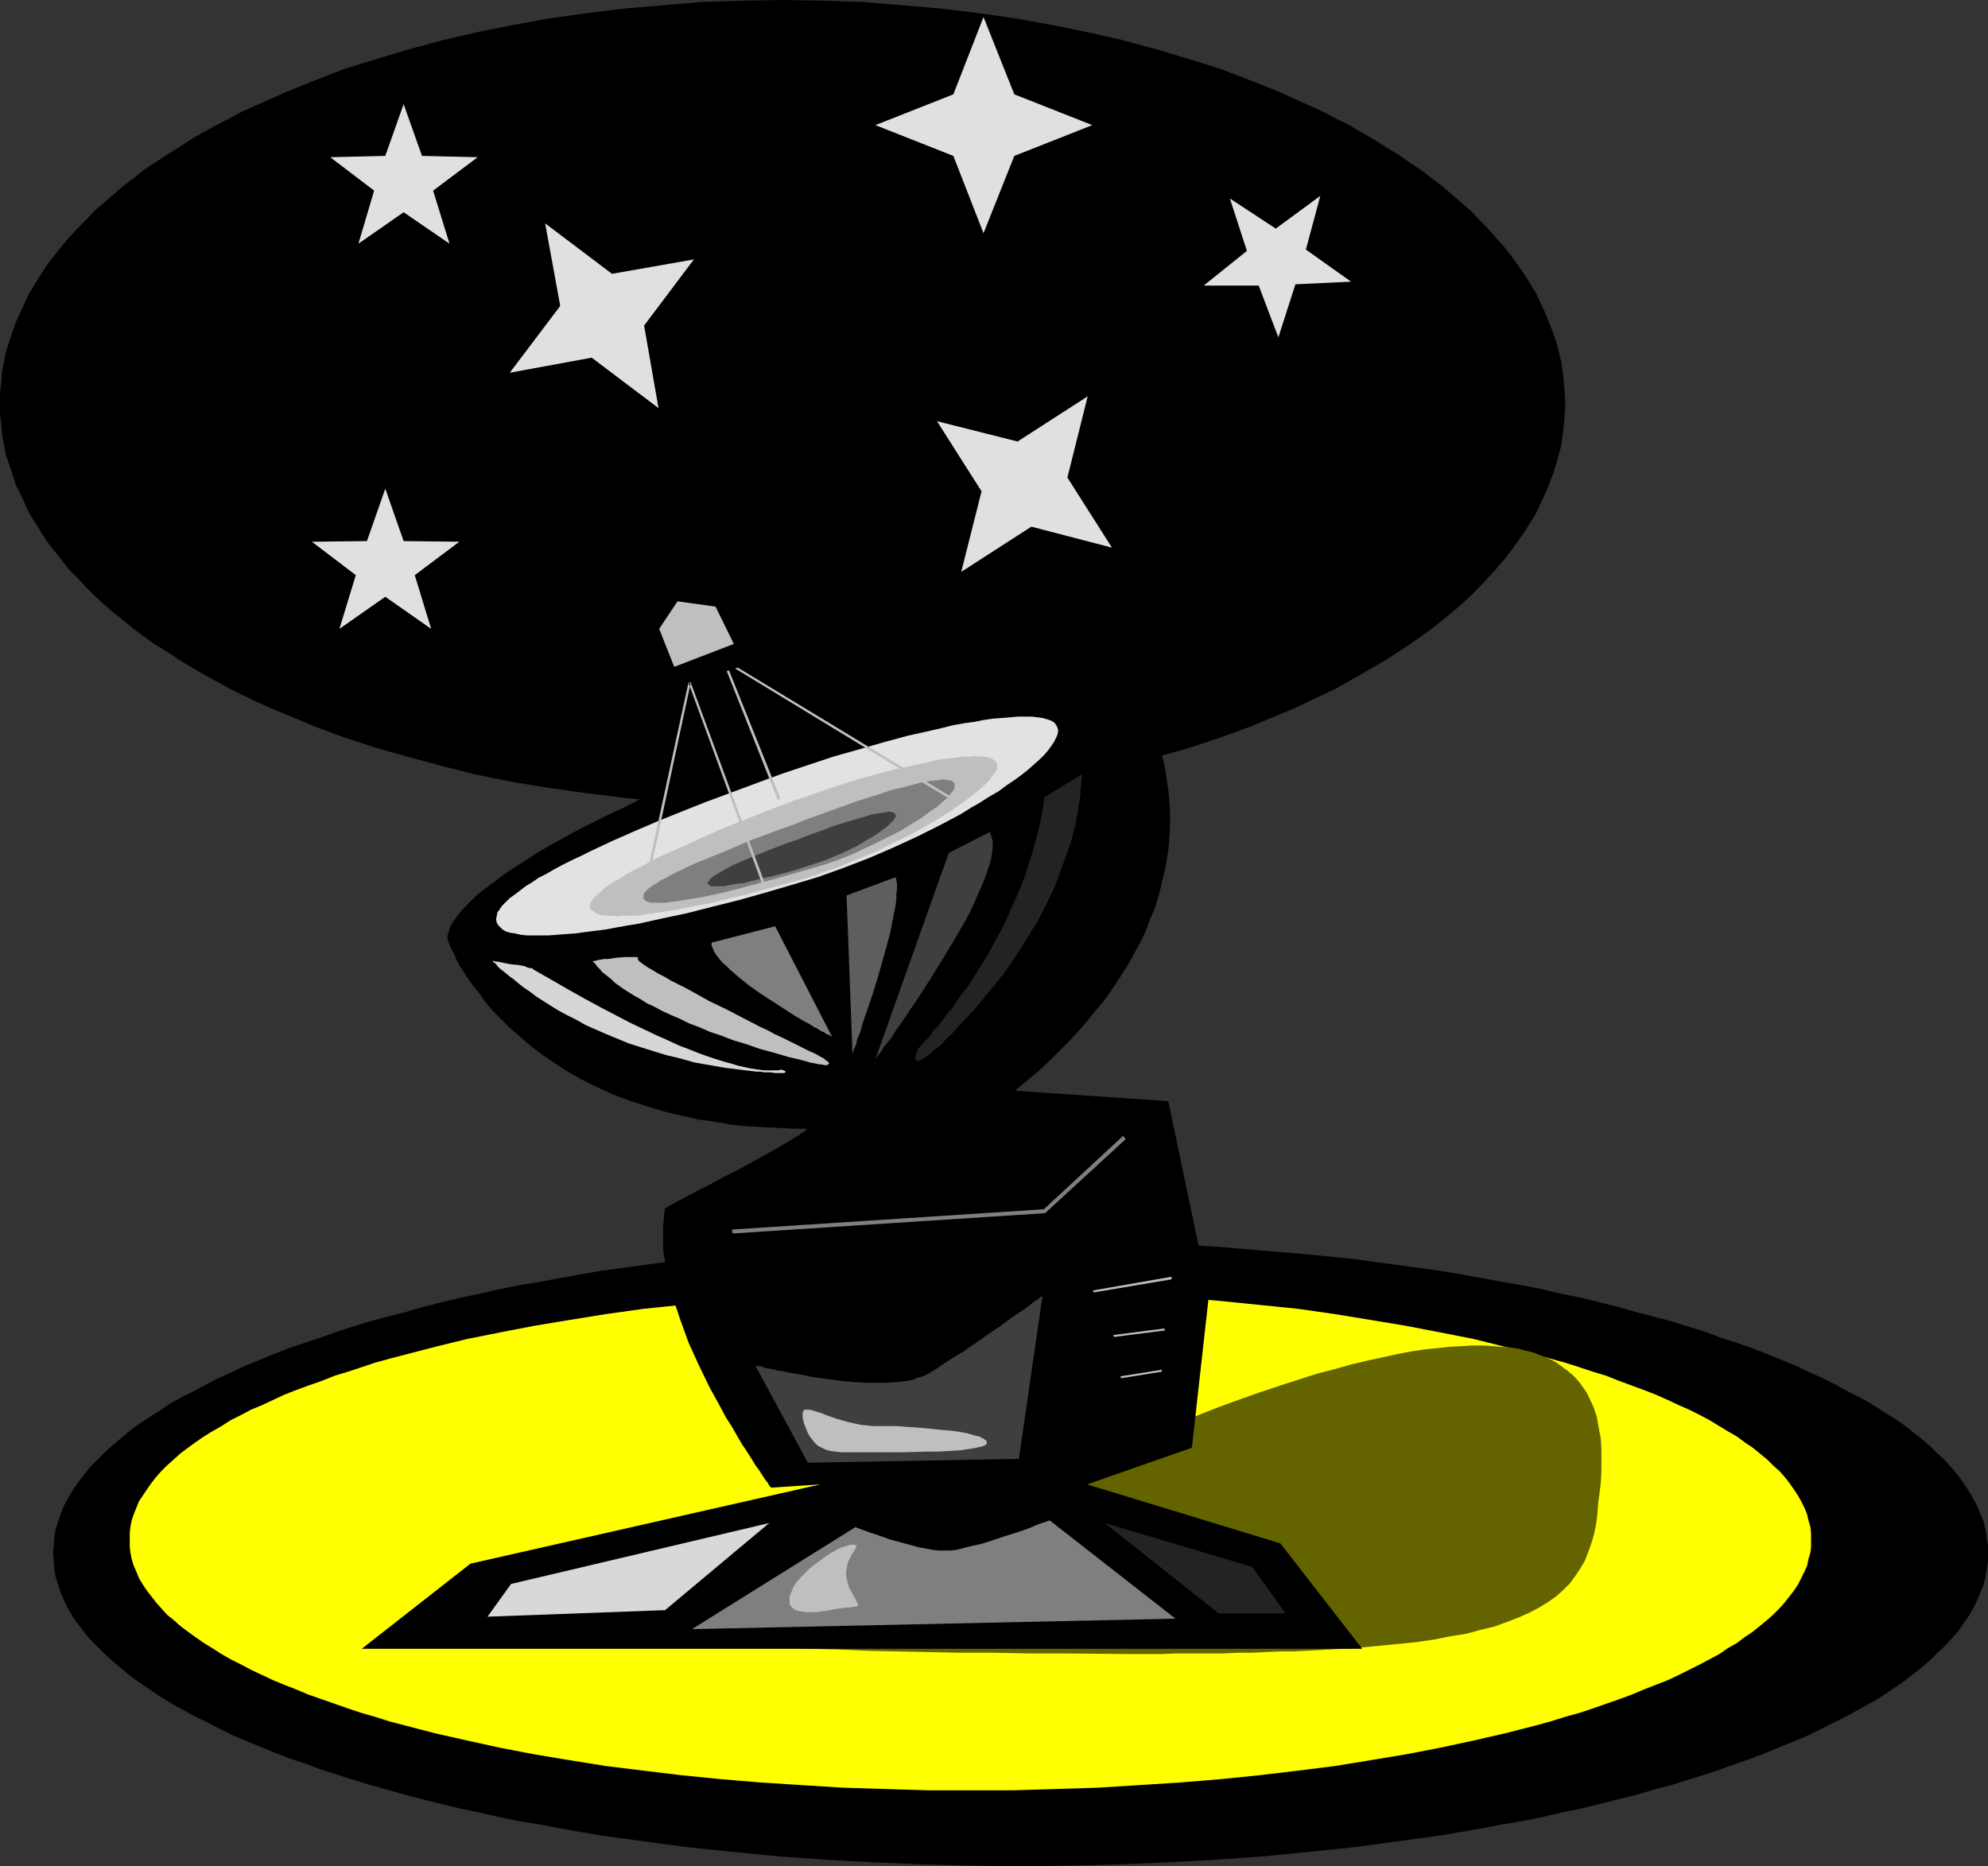 <?xml version="1.0" encoding="UTF-8" standalone="no"?>
<svg
   version="1.0"
   width="129.724mm"
   height="121.803mm"
   id="svg36"
   sodipodi:docname="Satellite Dish 16.wmf"
   xmlns:inkscape="http://www.inkscape.org/namespaces/inkscape"
   xmlns:sodipodi="http://sodipodi.sourceforge.net/DTD/sodipodi-0.dtd"
   xmlns="http://www.w3.org/2000/svg"
   xmlns:svg="http://www.w3.org/2000/svg">
  <rect width="100%" height="100%" fill="#333333" stroke="none"/>
  <sodipodi:namedview
     id="namedview36"
     pagecolor="#ffffff"
     bordercolor="#000000"
     borderopacity="0.25"
     inkscape:showpageshadow="2"
     inkscape:pageopacity="0.0"
     inkscape:pagecheckerboard="0"
     inkscape:deskcolor="#d1d1d1"
     inkscape:document-units="mm" />
  <defs
     id="defs1">
    <pattern
       id="WMFhbasepattern"
       patternUnits="userSpaceOnUse"
       width="6"
       height="6"
       x="0"
       y="0" />
  </defs>
  <path
     style="fill:#000000;fill-opacity:1;fill-rule:evenodd;stroke:none"
     d="m 192.95,198.911 10.019,-0.162 9.696,-0.323 9.696,-0.646 9.534,-0.97 9.373,-1.131 9.05,-1.293 9.05,-1.454 8.726,-1.777 8.565,-2.101 8.403,-2.262 8.08,-2.262 7.757,-2.585 7.595,-2.747 7.272,-3.07 3.555,-1.454 3.394,-1.616 3.394,-1.616 3.394,-1.616 6.302,-3.555 3.07,-1.777 3.07,-1.777 2.909,-1.939 2.747,-1.777 2.747,-1.939 2.747,-1.939 2.586,-2.101 2.424,-1.939 2.424,-2.101 2.262,-2.101 2.101,-2.101 2.101,-2.262 1.939,-2.101 1.939,-2.262 1.778,-2.262 1.616,-2.262 1.616,-2.262 2.909,-4.686 1.131,-2.424 1.131,-2.424 0.97,-2.262 0.97,-2.585 0.808,-2.424 0.646,-2.424 0.646,-2.424 0.323,-2.585 0.323,-2.585 0.162,-2.424 0.162,-2.585 -0.162,-2.585 -0.162,-2.585 -0.323,-2.585 -0.323,-2.424 -0.646,-2.585 -0.646,-2.424 -0.808,-2.424 -0.97,-2.424 -0.97,-2.424 -1.131,-2.424 -1.131,-2.424 -2.909,-4.686 -1.616,-2.262 -1.616,-2.262 -1.778,-2.262 -1.939,-2.101 -1.939,-2.262 -2.101,-2.101 -2.101,-2.262 -2.262,-1.939 -2.424,-2.101 -2.424,-2.101 -2.586,-1.939 -2.747,-2.101 -2.747,-1.777 -2.747,-1.939 -2.909,-1.777 -3.07,-1.939 -3.07,-1.777 -3.07,-1.777 -3.232,-1.616 -3.394,-1.777 -6.787,-3.07 -3.555,-1.616 -7.272,-2.909 -7.595,-2.909 -7.757,-2.424 -8.08,-2.424 L 276.659,9.857 268.094,7.918 259.368,6.14 250.318,4.524 241.269,3.232 231.896,2.101 222.361,1.293 212.665,0.485 202.969,0.162 192.95,0 l -9.858,0.162 -9.858,0.323 -9.696,0.808 -9.534,0.808 -9.211,1.131 -9.211,1.293 -8.888,1.616 -8.888,1.777 -8.403,1.939 -8.403,2.262 -8.08,2.424 -7.918,2.424 -7.434,2.909 -7.272,2.909 -3.555,1.616 -6.949,3.07 -3.232,1.777 -3.232,1.616 -3.232,1.777 -3.07,1.777 -2.909,1.939 -2.909,1.777 -2.909,1.939 -2.747,1.777 -2.586,2.101 -2.586,1.939 -2.424,2.101 -2.424,2.101 -2.262,1.939 -2.101,2.262 -2.101,2.101 -2.101,2.262 -1.778,2.101 -1.778,2.262 -1.778,2.262 -1.454,2.262 L 7.272,72.229 6.141,74.652 5.01,77.076 3.878,79.5 3.07,81.924 2.262,84.348 1.454,86.771 0.97,89.357 0.485,91.78 0.323,94.366 0,96.951 v 2.585 2.585 l 0.323,2.424 0.162,2.585 0.485,2.585 0.485,2.424 0.808,2.424 0.808,2.424 0.808,2.585 1.131,2.262 1.131,2.424 1.131,2.424 2.909,4.686 1.454,2.262 1.778,2.262 1.778,2.262 1.778,2.262 2.101,2.101 2.101,2.262 2.101,2.101 2.262,2.101 2.424,2.101 2.424,1.939 2.586,2.101 2.586,1.939 2.747,1.939 2.909,1.777 2.909,1.939 2.909,1.777 3.07,1.777 6.464,3.555 3.232,1.616 3.394,1.616 3.555,1.616 3.555,1.454 7.272,3.07 7.434,2.747 7.918,2.585 8.08,2.262 8.403,2.262 8.403,2.101 8.888,1.777 8.888,1.454 9.211,1.293 9.211,1.131 9.534,0.97 9.696,0.646 9.858,0.323 z"
     id="path1" />
  <path
     style="fill:#000000;fill-opacity:1;fill-rule:evenodd;stroke:none"
     d="m 251.773,460.356 12.282,-0.162 12.12,-0.323 11.958,-0.485 11.635,-0.646 11.635,-0.808 11.312,-1.131 11.15,-1.131 10.666,-1.454 10.666,-1.454 10.342,-1.777 5.01,-0.97 4.848,-0.808 4.848,-0.97 4.848,-1.131 4.848,-0.97 4.525,-1.131 4.525,-1.131 4.525,-1.131 4.363,-1.293 4.363,-1.131 4.04,-1.293 4.202,-1.293 3.878,-1.293 4.04,-1.454 3.717,-1.293 3.717,-1.454 3.555,-1.454 3.555,-1.454 3.394,-1.454 3.232,-1.616 3.232,-1.616 2.909,-1.454 2.909,-1.616 2.909,-1.616 2.747,-1.616 2.586,-1.777 2.424,-1.616 2.262,-1.777 2.262,-1.777 2.101,-1.777 1.778,-1.777 1.939,-1.777 1.616,-1.777 1.616,-1.777 1.293,-1.939 1.293,-1.777 1.131,-1.939 0.97,-1.939 0.808,-1.939 0.808,-1.939 0.485,-1.939 0.323,-1.939 0.323,-2.101 v -1.939 -1.939 l -0.323,-1.939 -0.323,-2.101 -0.485,-1.939 -0.808,-1.939 -0.808,-1.939 -0.97,-1.777 -1.131,-1.939 -1.293,-1.939 -1.293,-1.777 -1.616,-1.939 -1.616,-1.777 -1.939,-1.777 -1.778,-1.777 -2.101,-1.777 -2.262,-1.777 -2.262,-1.777 -2.424,-1.616 -2.586,-1.616 -2.747,-1.777 -2.909,-1.616 -2.909,-1.454 -2.909,-1.616 -3.232,-1.616 -3.232,-1.454 -3.394,-1.616 -3.555,-1.454 -3.555,-1.454 -3.717,-1.454 -3.717,-1.293 -4.04,-1.293 -3.878,-1.454 -4.202,-1.293 -4.04,-1.293 -4.363,-1.131 -4.363,-1.131 -4.525,-1.293 -4.525,-1.131 -4.525,-1.131 -4.848,-0.97 -4.848,-1.131 -4.848,-0.97 -4.848,-0.808 -5.01,-0.97 -10.342,-1.777 -10.666,-1.454 -10.666,-1.454 -11.15,-1.131 -11.312,-0.97 -11.635,-0.97 -11.635,-0.646 -11.958,-0.485 -12.12,-0.323 -12.282,-0.162 -12.282,0.162 -12.12,0.323 -11.958,0.485 -11.797,0.646 -11.474,0.97 -11.474,0.97 -10.989,1.131 -10.827,1.454 -10.666,1.454 -10.181,1.777 -5.01,0.97 -5.01,0.808 -4.848,0.97 -4.848,1.131 -4.686,0.97 -4.686,1.131 -4.525,1.131 -4.363,1.293 -4.525,1.131 -4.202,1.131 -4.202,1.293 -4.04,1.293 -4.04,1.454 -3.878,1.293 -3.878,1.293 -3.717,1.454 -3.555,1.454 -3.555,1.454 -3.394,1.616 -3.232,1.454 -3.07,1.616 -3.07,1.616 -2.909,1.454 -2.909,1.616 -2.586,1.777 -2.586,1.616 -2.424,1.616 -2.424,1.777 -2.101,1.777 -2.101,1.777 -1.939,1.777 -1.778,1.777 -1.778,1.777 -1.454,1.939 -1.454,1.777 -1.293,1.939 -1.131,1.939 -0.97,1.777 -0.808,1.939 -0.646,1.939 -0.646,1.939 -0.323,2.101 -0.162,1.939 -0.162,1.939 0.162,1.939 0.162,2.101 0.323,1.939 0.646,1.939 0.646,1.939 0.808,1.939 0.97,1.939 1.131,1.939 1.293,1.777 1.454,1.939 1.454,1.777 1.778,1.777 1.778,1.777 1.939,1.777 2.101,1.777 2.101,1.777 2.424,1.777 2.424,1.616 2.586,1.777 2.586,1.616 2.909,1.616 2.909,1.616 3.07,1.454 3.07,1.616 3.232,1.616 3.394,1.454 3.555,1.454 3.555,1.454 3.717,1.454 3.878,1.293 3.878,1.454 4.04,1.293 4.04,1.293 4.202,1.293 4.202,1.131 4.525,1.293 4.363,1.131 4.525,1.131 4.686,1.131 4.686,0.97 4.848,1.131 4.848,0.97 5.01,0.808 5.01,0.97 10.181,1.777 10.666,1.454 10.827,1.454 10.989,1.131 11.474,1.131 11.474,0.808 11.797,0.646 11.958,0.485 12.12,0.323 z"
     id="path2" />
  <path
     style="fill:#ffff00;fill-opacity:1;fill-rule:evenodd;stroke:none"
     d="m 239.329,441.613 h 10.666 l 10.504,-0.323 10.342,-0.323 10.342,-0.646 10.019,-0.646 9.858,-0.808 9.534,-0.97 9.534,-1.131 9.05,-1.131 8.888,-1.454 8.726,-1.454 8.403,-1.616 8.242,-1.777 7.757,-1.777 7.595,-1.939 3.555,-0.97 3.555,-1.131 3.555,-0.97 3.394,-1.131 3.232,-1.131 3.232,-1.131 3.07,-1.131 3.07,-1.293 2.909,-1.131 2.909,-1.131 2.747,-1.293 2.586,-1.293 2.586,-1.293 2.424,-1.293 2.424,-1.293 2.101,-1.454 2.262,-1.293 1.939,-1.454 1.939,-1.293 1.778,-1.454 1.778,-1.454 1.454,-1.293 1.616,-1.616 1.293,-1.454 1.131,-1.454 1.131,-1.454 0.97,-1.454 0.808,-1.616 0.808,-1.616 0.646,-1.454 0.323,-1.616 0.485,-1.616 0.162,-1.454 v -1.616 -1.616 l -0.162,-1.616 -0.485,-1.616 -0.323,-1.454 -0.646,-1.616 -0.808,-1.616 -0.808,-1.454 -0.97,-1.454 -1.131,-1.616 -1.131,-1.454 -1.293,-1.454 -1.616,-1.454 -1.454,-1.454 -1.778,-1.454 -1.778,-1.454 -1.939,-1.293 -1.939,-1.454 -2.262,-1.293 -2.101,-1.293 -2.424,-1.454 -2.424,-1.293 -2.586,-1.293 -2.586,-1.131 -2.747,-1.293 -2.909,-1.293 -2.909,-1.131 -3.07,-1.131 -3.07,-1.131 -3.232,-1.293 -3.232,-0.97 -3.394,-1.131 -3.555,-1.131 -3.555,-0.97 -3.555,-0.97 -7.595,-1.939 -7.757,-1.939 -8.242,-1.616 -8.403,-1.616 -8.726,-1.454 -8.888,-1.454 -9.05,-1.293 -9.534,-0.97 -9.534,-0.97 -9.858,-0.808 -10.019,-0.808 -10.342,-0.485 -10.342,-0.485 -10.504,-0.162 -10.666,-0.162 -10.666,0.162 -10.504,0.162 -10.342,0.485 -10.342,0.485 -10.019,0.808 -9.696,0.808 -9.696,0.97 -9.373,0.97 -9.211,1.293 -9.05,1.454 -8.726,1.454 -8.403,1.616 -8.08,1.616 -7.918,1.939 -7.434,1.939 -3.717,0.97 -3.555,0.97 -3.394,1.131 -3.394,1.131 -3.232,0.97 -3.232,1.293 -3.232,1.131 -3.07,1.131 -2.909,1.131 -2.747,1.293 -2.747,1.293 -2.747,1.131 -2.424,1.293 -2.586,1.293 -2.262,1.454 -2.262,1.293 -2.101,1.293 -2.101,1.454 -1.778,1.293 -1.939,1.454 -1.616,1.454 -1.616,1.454 -1.454,1.454 -1.293,1.454 -1.131,1.454 -1.131,1.616 -0.97,1.454 -0.97,1.454 -0.646,1.616 -0.646,1.616 -0.485,1.454 -0.323,1.616 -0.162,1.616 v 1.616 1.616 l 0.162,1.454 0.323,1.616 0.485,1.616 0.646,1.454 0.646,1.616 0.97,1.616 0.97,1.454 1.131,1.454 1.131,1.454 1.293,1.454 1.454,1.616 1.616,1.293 1.616,1.454 1.939,1.454 1.778,1.293 2.101,1.454 2.101,1.293 2.262,1.454 2.262,1.293 2.586,1.293 2.424,1.293 2.747,1.293 2.747,1.293 2.747,1.131 2.909,1.131 3.07,1.293 3.232,1.131 3.232,1.131 3.232,1.131 3.394,1.131 3.394,0.97 3.555,1.131 3.717,0.97 7.434,1.939 7.918,1.777 8.08,1.777 8.403,1.616 8.726,1.454 9.05,1.454 9.211,1.131 9.373,1.131 9.696,0.97 9.696,0.808 10.019,0.646 10.342,0.646 10.342,0.323 10.504,0.323 z"
     id="path3" />
  <path
     style="fill:#636300;fill-opacity:1;fill-rule:evenodd;stroke:none"
     d="m 278.275,408.003 h 8.08 l 4.04,-0.162 h 3.878 3.717 3.717 l 3.717,-0.162 h 3.394 l 3.394,-0.162 3.394,-0.162 h 3.232 l 3.232,-0.162 5.979,-0.323 5.818,-0.323 5.333,-0.485 5.01,-0.485 4.848,-0.485 4.525,-0.646 4.04,-0.808 4.04,-0.646 3.555,-0.97 3.394,-0.808 3.07,-1.131 2.909,-1.131 2.586,-1.131 2.424,-1.293 2.101,-1.293 2.101,-1.454 1.778,-1.616 1.616,-1.616 1.293,-1.777 1.293,-1.939 1.131,-1.939 0.808,-2.101 0.808,-2.262 0.646,-2.262 0.485,-2.424 0.323,-2.585 0.162,-2.424 0.323,-2.424 0.323,-2.585 0.162,-2.747 v -2.585 -2.909 l -0.162,-2.747 -0.485,-2.585 -0.485,-2.747 -0.808,-2.424 -1.131,-2.424 -0.646,-1.293 -0.808,-1.131 -0.808,-1.131 -0.808,-0.97 -0.97,-0.97 -1.131,-0.97 -1.131,-0.808 -1.293,-0.97 -1.293,-0.808 -1.454,-0.646 -1.616,-0.646 -1.616,-0.646 -1.939,-0.485 -1.778,-0.485 -2.101,-0.323 -2.101,-0.162 -2.262,-0.162 -2.424,-0.162 h -2.586 l -2.747,0.162 -2.909,0.162 -2.909,0.323 -3.232,0.323 -3.232,0.485 -3.394,0.646 -3.717,0.808 -3.717,0.808 -4.04,0.97 -4.04,1.131 -4.363,1.131 -4.525,1.454 -4.525,1.454 -4.848,1.616 -5.01,1.777 -5.333,1.939 -5.333,2.101 -5.656,2.262 -5.818,2.424 -6.141,2.424 -6.141,2.747 -6.464,2.909 -6.626,3.07 -7.595,3.232 -7.595,3.232 -7.434,2.909 -7.272,2.747 -7.11,2.585 -6.949,2.262 -6.949,2.101 -6.626,1.939 -6.626,1.616 -6.302,1.616 -6.141,1.454 -5.979,1.131 -5.818,1.131 -5.494,0.97 -5.333,0.97 -5.171,0.646 -4.848,0.646 -4.525,0.485 -4.363,0.485 -4.202,0.323 -3.717,0.162 -3.555,0.323 h -3.232 l -2.909,0.162 -2.586,0.162 h -2.424 l -1.939,-0.162 h -1.616 -1.293 -0.97 l -0.323,-0.162 h -0.323 v 0.323 0.162 l 0.323,0.323 0.162,0.162 0.485,0.323 0.485,0.162 0.808,0.162 0.646,0.323 0.97,0.162 0.97,0.323 0.97,0.162 1.293,0.162 1.131,0.323 1.454,0.162 1.454,0.323 1.616,0.162 3.232,0.485 3.878,0.323 4.04,0.485 4.525,0.323 4.686,0.485 5.01,0.323 5.333,0.485 5.656,0.162 5.979,0.485 6.141,0.323 6.302,0.323 6.626,0.162 6.787,0.323 7.11,0.323 7.272,0.162 7.434,0.323 7.595,0.162 7.595,0.162 7.918,0.162 h 8.08 l 8.08,0.162 h 8.242 z"
     id="path4" />
  <path
     style="fill:#000000;fill-opacity:1;fill-rule:evenodd;stroke:none"
     d="m 196.667,219.433 8.242,-3.232 8.242,-3.555 8.242,-3.878 7.918,-3.878 7.595,-4.04 3.717,-2.101 3.555,-2.101 3.555,-2.101 3.394,-2.101 3.232,-1.939 3.07,-1.939 2.909,-1.939 2.747,-2.101 2.586,-1.777 2.424,-1.777 2.101,-1.777 2.101,-1.616 1.778,-1.616 1.454,-1.454 1.293,-1.293 1.131,-1.293 0.646,-1.131 0.485,-0.97 0.323,-0.808 -0.162,-0.646 -0.162,-0.323 -0.162,-0.323 -0.323,-0.162 -0.323,-0.323 -0.97,-0.162 -1.131,-0.323 -1.293,-0.162 h -1.454 l -1.778,-0.162 h -3.717 l -2.101,0.162 -2.262,0.162 -2.262,0.162 -2.586,0.323 -2.586,0.323 -2.747,0.323 -2.909,0.485 -2.909,0.485 -3.232,0.485 -3.232,0.646 -3.232,0.646 -3.394,0.808 -3.555,0.808 -3.555,0.808 -3.555,0.808 -3.717,0.97 -3.717,1.131 -7.757,2.262 -7.918,2.424 -8.08,2.747 -8.242,2.909 -8.242,3.07 -7.757,3.232 -3.878,1.616 -3.555,1.616 -3.717,1.616 -3.394,1.777 -3.555,1.616 -3.232,1.616 -3.232,1.616 -3.07,1.616 -2.909,1.616 -2.909,1.616 -2.747,1.616 -2.424,1.616 -2.586,1.616 -2.262,1.454 -2.101,1.616 -1.939,1.454 -1.778,1.293 -1.778,1.454 -1.454,1.454 -1.293,1.293 -1.131,1.293 -0.97,1.293 -0.808,1.131 -0.646,1.131 -0.323,1.131 -0.323,0.97 v 0.97 l 0.323,0.808 0.485,0.808 0.485,0.808 0.808,0.646 1.131,0.485 1.131,0.485 1.293,0.323 1.616,0.323 1.616,0.323 1.939,0.162 h 2.101 2.101 l 2.424,-0.162 2.424,-0.162 2.586,-0.323 2.747,-0.162 2.909,-0.485 2.909,-0.485 3.07,-0.646 3.232,-0.485 3.394,-0.808 3.232,-0.808 3.555,-0.808 3.555,-0.808 3.717,-0.97 3.717,-1.131 3.717,-1.131 7.918,-2.424 7.918,-2.747 z"
     id="path5" />
  <path
     style="fill:#000000;fill-opacity:1;fill-rule:evenodd;stroke:none"
     d="m 278.275,167.241 v 0.162 0 l 0.323,0.485 0.485,0.646 0.646,0.97 0.646,1.293 0.808,1.293 0.808,1.777 0.97,1.939 0.808,2.101 0.97,2.424 0.808,2.424 0.808,2.747 0.808,3.07 0.485,3.07 0.485,3.232 0.323,3.555 0.162,3.555 -0.162,3.716 -0.323,4.04 -0.646,4.04 -0.97,4.04 -0.485,2.101 -0.646,2.262 -0.646,2.101 -0.97,2.101 -0.808,2.262 -0.97,2.262 -1.131,2.262 -1.293,2.262 -1.293,2.424 -1.454,2.262 -1.454,2.262 -1.616,2.424 -1.778,2.424 -1.939,2.262 -1.939,2.424 -2.101,2.424 -2.262,2.424 -2.424,2.424 -2.586,2.585 -2.586,2.424 -2.909,2.424 -2.909,2.424 37.814,2.585 10.019,47.829 -4.202,37.649 -25.856,9.049 47.672,14.543 20.2,26.015 H 89.203 l 26.826,-21.006 86.294,-19.552 -12.12,0.808 -0.162,-0.162 -0.323,-0.323 -0.323,-0.646 -0.646,-0.808 -0.646,-0.97 -0.808,-1.293 -0.97,-1.293 -0.97,-1.616 -1.131,-1.777 -1.293,-1.939 -1.131,-1.939 -1.293,-2.262 -1.454,-2.262 -1.293,-2.424 -2.747,-5.009 -2.586,-5.332 -2.586,-5.655 -2.101,-5.817 -0.97,-2.909 -0.97,-2.909 -0.808,-2.909 -0.485,-2.747 -0.485,-2.747 -0.485,-2.747 v -2.747 -2.747 l 0.162,-2.585 0.323,-2.424 h 0.162 l 0.323,-0.162 0.485,-0.323 0.646,-0.323 0.808,-0.485 0.808,-0.485 1.131,-0.485 1.131,-0.646 1.293,-0.646 1.454,-0.808 2.909,-1.454 3.232,-1.777 3.232,-1.616 3.232,-1.777 3.232,-1.777 2.909,-1.616 1.454,-0.808 1.293,-0.808 1.131,-0.646 0.97,-0.646 0.97,-0.485 0.808,-0.646 0.646,-0.323 0.485,-0.485 0.323,-0.162 v -0.162 h -3.232 l -3.232,-0.162 -3.232,-0.162 -3.07,-0.162 -2.909,-0.162 -2.909,-0.323 -5.656,-0.97 -2.747,-0.323 -2.586,-0.646 -5.01,-1.131 -4.848,-1.454 -4.525,-1.454 -4.202,-1.616 -3.878,-1.777 -3.878,-1.939 -3.394,-1.939 -3.232,-2.101 -3.07,-2.101 -2.747,-2.101 -2.586,-2.262 -2.424,-2.101 -2.101,-2.101 -2.101,-2.101 -1.778,-2.101 -1.454,-2.101 -1.454,-1.777 -1.293,-1.777 -1.131,-1.777 -0.97,-1.454 -0.808,-1.454 -0.485,-1.293 -0.646,-1.131 -0.323,-0.646 -0.323,-0.808 -0.162,-0.323 v -0.162 z"
     id="path6" />
  <path
     style="fill:#232323;fill-opacity:1;fill-rule:evenodd;stroke:none"
     d="m 266.801,190.994 v 1.293 l -0.162,0.808 v 0.808 l -0.162,0.97 v 1.131 l -0.162,1.293 -0.323,1.293 -0.162,1.616 -0.323,1.616 -0.323,1.777 -0.485,1.777 -0.485,1.939 -0.646,2.101 -0.808,2.101 -0.808,2.262 -0.808,2.262 -0.97,2.585 -1.131,2.424 -1.293,2.585 -1.293,2.585 -1.616,2.747 -1.616,2.585 -1.778,2.909 -1.939,2.909 -1.939,2.747 -2.424,3.07 -2.424,2.909 -2.586,3.07 -2.747,2.909 -1.293,1.454 -1.293,1.454 -1.293,1.131 -0.97,1.131 -0.97,0.97 -0.97,0.646 -0.808,0.808 -0.646,0.485 -0.646,0.485 -0.485,0.323 -0.646,0.323 -0.323,0.162 -0.323,0.162 -0.323,0.162 h -0.323 l -0.323,-0.323 v -0.485 l 0.162,-0.97 0.323,-0.808 v -0.323 l 0.162,-0.162 v 0 l 0.323,-0.323 0.323,-0.323 0.485,-0.646 0.485,-0.485 0.808,-0.808 0.808,-0.97 0.808,-1.131 1.131,-1.131 0.97,-1.293 1.131,-1.616 1.293,-1.454 1.131,-1.777 1.293,-1.777 1.454,-1.777 1.293,-2.101 1.293,-2.101 1.454,-2.262 1.293,-2.262 1.293,-2.424 1.454,-2.585 1.293,-2.585 1.131,-2.747 1.293,-2.747 1.131,-2.747 1.131,-2.909 0.97,-3.07 0.97,-3.07 0.808,-3.232 0.808,-3.07 0.646,-3.393 0.485,-3.232 z"
     id="path7" />
  <path
     style="fill:#d6d6d6;fill-opacity:1;fill-rule:evenodd;stroke:none"
     d="m 121.361,237.046 h 0.162 l 0.162,0.323 0.323,0.162 0.485,0.485 0.485,0.646 0.808,0.646 0.808,0.646 0.97,0.808 1.131,0.808 1.131,0.97 1.454,1.131 1.454,0.97 1.454,1.131 1.778,1.131 1.778,1.131 2.101,1.293 2.101,1.131 2.262,1.131 2.262,1.293 2.586,1.131 2.586,1.131 2.747,1.131 2.747,1.131 3.07,0.97 3.07,0.97 3.232,0.97 3.394,0.808 3.394,0.97 3.717,0.646 3.717,0.646 3.878,0.485 4.04,0.485 h 0.97 l 0.808,0.162 h 1.616 l 1.131,0.162 h 0.97 0.808 0.485 l 0.162,-0.162 h 0.162 v -0.162 l -0.162,-0.162 -0.323,-0.162 -0.485,-0.162 h -0.162 v 0 h -0.162 l -0.485,0.162 h -0.323 -0.485 -1.939 -0.808 l -1.131,-0.162 -1.131,-0.162 -1.131,-0.162 -1.454,-0.323 -1.454,-0.323 -1.616,-0.485 -1.778,-0.485 -2.101,-0.646 -1.939,-0.646 -2.262,-0.808 -2.424,-0.97 -2.586,-0.97 -2.747,-1.293 -2.909,-1.293 -3.07,-1.454 -3.394,-1.616 -3.394,-1.777 -3.717,-1.939 -3.878,-2.101 -4.04,-2.262 -4.202,-2.424 -4.525,-2.585 -0.323,-0.323 h -0.485 l -0.646,-0.162 -0.646,-0.323 -1.778,-0.323 -1.778,-0.162 -1.616,-0.323 -0.808,-0.162 -0.646,-0.162 h -0.646 l -0.323,-0.162 h -0.323 z"
     id="path8" />
  <path
     style="fill:#bfbfbf;fill-opacity:1;fill-rule:evenodd;stroke:none"
     d="m 146.248,237.046 v 0 0.162 l 0.323,0.323 0.323,0.323 0.323,0.485 0.323,0.323 0.485,0.485 0.485,0.646 0.646,0.485 0.808,0.646 0.808,0.646 0.808,0.808 1.131,0.808 1.131,0.808 1.293,0.808 1.293,0.808 1.454,0.808 1.778,1.131 1.778,0.808 1.778,0.97 2.101,0.97 2.262,0.97 2.262,1.131 2.586,0.97 2.586,1.131 2.909,0.97 2.909,1.131 3.232,0.97 3.232,1.131 3.555,0.97 3.878,1.131 1.454,0.323 1.293,0.323 1.293,0.323 0.97,0.323 0.97,0.162 0.808,0.162 0.646,0.162 h 0.646 l 0.485,0.162 h 0.646 l 0.323,-0.162 0.162,-0.162 v -0.162 l -0.162,-0.323 -0.485,-0.323 -0.808,-0.646 -0.97,-0.485 -0.162,-0.162 h -0.162 l -0.162,-0.162 -0.323,-0.162 -0.646,-0.323 -0.808,-0.323 -0.97,-0.485 -1.293,-0.646 -1.293,-0.646 -1.616,-0.808 -1.616,-0.808 -1.778,-0.808 -1.778,-0.97 -2.101,-0.97 -4.04,-2.101 -4.04,-2.101 -4.363,-2.101 -4.04,-2.262 -1.778,-0.97 -1.939,-0.97 -1.616,-0.808 -1.616,-0.97 -1.616,-0.808 -1.293,-0.808 -1.131,-0.646 -0.97,-0.646 -0.646,-0.485 -0.646,-0.485 -0.162,-0.323 -0.162,-0.162 0.162,-0.323 -0.323,-0.162 h -0.485 -1.454 -0.97 l -2.101,0.162 -2.101,0.323 h -0.97 l -0.97,0.162 -0.808,0.162 -0.485,0.162 z"
     id="path9" />
  <path
     style="fill:#3f3f3f;fill-opacity:1;fill-rule:evenodd;stroke:none"
     d="m 244.177,205.213 -10.181,5.171 -18.099,50.899 0.162,-0.162 0.162,-0.323 0.485,-0.646 0.646,-0.808 0.646,-1.131 0.97,-1.131 1.131,-1.454 0.97,-1.616 1.293,-1.777 1.293,-1.939 1.293,-1.939 1.454,-2.101 2.909,-4.524 2.909,-4.686 2.909,-4.848 2.747,-4.686 1.293,-2.424 1.131,-2.424 0.97,-2.262 0.97,-2.101 0.808,-2.101 0.646,-1.939 0.646,-1.939 0.323,-1.777 0.162,-1.616 v -1.454 l -0.323,-1.131 z"
     id="path10" />
  <path
     style="fill:#5e5e5e;fill-opacity:1;fill-rule:evenodd;stroke:none"
     d="m 220.907,216.363 -12.12,4.524 1.454,38.942 0.162,-0.162 v -0.323 l 0.162,-0.485 0.323,-0.646 0.323,-0.808 0.162,-0.97 0.485,-1.131 0.485,-1.293 0.323,-1.293 0.485,-1.454 1.131,-3.232 1.131,-3.393 1.131,-3.716 2.101,-7.433 0.97,-3.716 0.646,-3.393 0.323,-1.616 0.323,-1.616 0.162,-1.293 v -1.454 l 0.162,-1.131 v -1.131 l -0.162,-0.97 z"
     id="path11" />
  <path
     style="fill:#7f7f7f;fill-opacity:1;fill-rule:evenodd;stroke:none"
     d="m 175.497,232.521 15.675,-4.04 14.059,27.308 v -0.162 h -0.323 l -0.323,-0.323 -0.646,-0.162 -0.646,-0.485 -0.808,-0.323 -0.97,-0.646 -0.97,-0.485 -0.97,-0.646 -1.293,-0.646 -2.424,-1.454 -2.747,-1.777 -2.747,-1.777 -2.747,-1.777 -2.747,-1.939 -2.424,-1.939 -2.262,-1.939 -0.97,-0.97 -0.97,-0.808 -0.808,-0.97 -0.646,-0.808 -0.646,-0.97 -0.323,-0.808 -0.323,-0.646 z"
     id="path12" />
  <path
     style="fill:#e2e2e2;fill-opacity:1;fill-rule:evenodd;stroke:none"
     d="m 195.213,218.302 6.464,-1.939 6.302,-2.262 6.302,-2.424 5.979,-2.585 5.979,-2.747 5.494,-2.747 5.171,-2.747 2.586,-1.616 2.262,-1.293 2.262,-1.454 2.262,-1.293 1.939,-1.454 1.939,-1.293 1.778,-1.293 1.616,-1.293 1.454,-1.293 1.454,-1.293 1.131,-1.131 0.97,-1.131 0.808,-1.131 0.646,-0.97 0.485,-0.97 0.323,-0.808 0.162,-0.97 -0.162,-0.646 -0.323,-0.646 -0.485,-0.646 -0.808,-0.485 -0.97,-0.323 -1.131,-0.323 -1.293,-0.162 -1.293,-0.162 h -1.616 -1.778 l -1.939,0.162 -1.939,0.162 -2.262,0.162 -2.262,0.323 -2.424,0.485 -2.424,0.323 -2.747,0.485 -2.586,0.646 -2.747,0.646 -5.818,1.293 -5.979,1.616 -6.141,1.777 -6.302,1.777 -6.302,2.101 -6.302,2.101 -6.141,2.262 -12.605,4.686 -6.141,2.424 -5.979,2.424 -5.656,2.424 -5.494,2.424 -5.171,2.424 -2.262,1.131 -2.424,1.131 -2.262,1.131 -2.101,1.131 -1.939,1.131 -1.939,0.97 -1.616,1.131 -1.616,0.97 -1.454,1.131 -1.293,0.97 -1.131,0.808 -1.131,1.131 -0.808,0.808 -0.646,0.97 -0.485,0.646 -0.162,0.97 -0.162,0.646 0.162,0.808 0.323,0.646 0.485,0.485 0.646,0.646 0.808,0.485 1.131,0.323 1.131,0.162 1.454,0.323 1.454,0.162 h 1.616 1.778 1.939 l 2.101,-0.162 2.101,-0.162 2.424,-0.162 2.262,-0.323 2.586,-0.323 2.586,-0.323 2.586,-0.485 2.747,-0.485 2.909,-0.485 5.818,-1.293 6.141,-1.293 6.302,-1.616 6.464,-1.616 6.302,-1.777 z"
     id="path13" />
  <path
     style="fill:#bfbfbf;fill-opacity:1;fill-rule:evenodd;stroke:none"
     d="m 198.121,216.847 4.363,-1.454 4.525,-1.616 4.363,-1.777 4.363,-1.777 4.202,-2.101 4.04,-1.939 3.878,-2.101 3.555,-2.101 3.394,-2.101 1.454,-1.131 1.454,-0.97 1.293,-0.97 1.293,-0.97 1.131,-0.97 0.97,-0.808 0.97,-0.97 0.808,-0.808 0.485,-0.808 0.646,-0.646 0.323,-0.646 0.323,-0.646 v -0.646 -0.485 l -0.323,-0.485 -0.323,-0.323 -0.485,-0.323 -0.646,-0.323 -0.808,-0.162 -0.808,-0.162 h -0.97 l -1.131,-0.162 -1.131,0.162 h -1.293 l -1.454,0.162 -1.454,0.162 -1.616,0.162 -1.616,0.162 -3.394,0.808 -3.717,0.808 -3.878,0.808 -4.202,1.131 -4.202,1.131 -4.202,1.293 -4.363,1.454 -8.403,2.909 -4.363,1.616 -4.525,1.777 -8.888,3.555 -4.363,1.939 -4.202,1.939 -4.04,1.777 -3.878,1.777 -3.394,1.939 -1.778,0.808 -1.454,0.808 -1.454,0.97 -1.454,0.808 -1.131,0.646 -1.131,0.808 -0.97,0.808 -0.808,0.808 -0.808,0.646 -0.646,0.646 -0.323,0.646 -0.323,0.485 -0.162,0.646 0.162,0.485 0.162,0.485 0.485,0.323 0.485,0.323 0.485,0.323 0.808,0.323 h 0.97 l 0.97,0.162 h 1.131 l 1.293,0.162 1.293,-0.162 h 1.454 1.454 l 1.616,-0.162 1.778,-0.323 3.555,-0.485 3.878,-0.646 4.04,-0.808 4.363,-0.808 4.363,-1.131 4.363,-0.97 4.525,-1.293 z"
     id="path14" />
  <path
     style="fill:#7f7f7f;fill-opacity:1;fill-rule:evenodd;stroke:none"
     d="m 200.545,214.1 3.232,-0.97 3.232,-1.131 3.232,-1.293 3.07,-1.454 3.07,-1.454 2.909,-1.454 2.909,-1.454 2.586,-1.616 2.424,-1.454 2.101,-1.616 1.939,-1.293 1.616,-1.454 0.646,-0.485 0.485,-0.646 0.485,-0.646 0.485,-0.485 0.323,-0.485 0.162,-0.485 v -0.485 -0.323 l -0.162,-0.323 -0.323,-0.323 -0.323,-0.162 -0.485,-0.162 h -0.485 l -0.646,-0.162 h -0.808 l -0.646,0.162 -1.939,0.162 -2.101,0.323 -2.424,0.646 -2.424,0.646 -2.747,0.646 -2.909,0.97 -3.07,0.97 -3.07,0.97 -12.443,4.524 -3.232,1.293 -3.232,1.131 -6.949,2.585 -6.787,2.909 -3.232,1.293 -3.232,1.293 -2.747,1.293 -2.747,1.293 -2.262,1.293 -1.131,0.485 -0.808,0.646 -0.97,0.485 -0.646,0.485 -0.646,0.485 -0.485,0.485 -0.485,0.646 -0.162,0.323 v 0.323 0.485 l 0.162,0.323 0.323,0.323 0.323,0.162 0.485,0.162 0.646,0.162 h 1.616 0.97 0.97 l 1.131,-0.162 2.424,-0.323 2.909,-0.485 2.909,-0.485 3.07,-0.646 3.394,-0.808 6.787,-1.777 6.949,-1.939 3.394,-0.97 z"
     id="path15" />
  <path
     style="fill:#3f3f3f;fill-opacity:1;fill-rule:evenodd;stroke:none"
     d="m 199.737,213.454 3.878,-1.293 3.878,-1.616 3.717,-1.777 1.616,-0.97 1.616,-0.97 1.454,-0.808 1.293,-0.97 1.131,-0.808 0.97,-0.808 0.808,-0.808 0.485,-0.646 0.323,-0.485 v -0.485 l -0.323,-0.485 -0.485,-0.162 -0.808,-0.162 -0.808,0.162 -1.131,0.162 -1.293,0.162 -1.454,0.323 -1.454,0.485 -1.778,0.485 -1.616,0.485 -3.717,1.131 -7.434,2.747 -1.939,0.808 -2.101,0.646 -4.202,1.616 -4.04,1.616 -1.939,0.808 -1.939,0.808 -1.778,0.808 -1.454,0.808 -1.454,0.808 -1.131,0.646 -0.97,0.646 -0.646,0.646 -0.323,0.485 -0.162,0.162 v 0.323 l 0.323,0.323 0.485,0.323 h 0.808 1.131 1.293 l 1.454,-0.323 1.778,-0.323 1.778,-0.162 1.778,-0.485 1.939,-0.485 4.202,-0.97 4.202,-1.131 z"
     id="path16" />
  <path
     style="fill:#bfbfbf;fill-opacity:1;fill-rule:evenodd;stroke:none"
     d="m 159.822,217.494 10.504,-48.96 h -0.485 l 18.099,49.445 0.646,-0.162 -18.584,-50.415 -10.827,49.93 z"
     id="path17" />
  <path
     style="fill:#bfbfbf;fill-opacity:1;fill-rule:evenodd;stroke:none"
     d="m 235.289,196.972 -57.368,-34.741 13.898,35.064 0.646,-0.323 -13.736,-34.256 -0.485,0.323 56.56,34.418 z"
     id="path18" />
  <path
     style="fill:#000000;fill-opacity:1;fill-rule:evenodd;stroke:none"
     d="m 183.093,164.332 -3.07,-7.11 -15.19,4.04 3.555,7.595 z"
     id="path19" />
  <path
     style="fill:#bcbcbc;fill-opacity:1;fill-rule:evenodd;stroke:none"
     d="m 269.71,318.808 19.23,-3.232 v -0.646 l -19.392,3.393 z"
     id="path20" />
  <path
     style="fill:#bcbcbc;fill-opacity:1;fill-rule:evenodd;stroke:none"
     d="m 274.72,329.796 12.605,-1.616 -0.162,-0.485 -12.605,1.616 z"
     id="path21" />
  <path
     style="fill:#bcbcbc;fill-opacity:1;fill-rule:evenodd;stroke:none"
     d="m 276.497,339.975 10.019,-1.616 v -0.485 l -10.181,1.616 z"
     id="path22" />
  <path
     style="fill:#3f3f3f;fill-opacity:1;fill-rule:evenodd;stroke:none"
     d="m 257.105,319.616 -5.818,40.235 -52.035,0.97 -12.928,-23.915 h 0.162 0.323 l 0.323,0.162 h 0.646 l 0.808,0.323 0.808,0.162 0.97,0.162 1.293,0.323 1.131,0.162 1.454,0.323 2.909,0.485 3.07,0.646 3.555,0.485 3.555,0.485 3.555,0.323 3.555,0.162 h 3.394 l 3.232,-0.162 1.454,-0.162 1.293,-0.162 1.454,-0.323 1.131,-0.485 1.293,-0.323 0.97,-0.485 1.939,-1.131 2.101,-1.454 2.262,-1.454 2.424,-1.454 4.686,-3.232 2.262,-1.616 2.262,-1.454 2.101,-1.616 2.101,-1.454 1.778,-1.131 1.454,-1.131 0.646,-0.485 0.646,-0.485 0.485,-0.323 0.485,-0.323 0.323,-0.323 0.323,-0.162 h 0.162 z"
     id="path23" />
  <path
     style="fill:#7f7f7f;fill-opacity:1;fill-rule:evenodd;stroke:none"
     d="m 211.049,376.655 -40.4,25.207 119.261,-2.585 -31.027,-24.238 h -0.162 l -0.162,0.162 h -0.162 l -0.485,0.162 -0.323,0.162 -0.646,0.162 -1.293,0.485 -1.454,0.646 -1.778,0.646 -1.939,0.646 -2.101,0.646 -4.363,1.454 -2.101,0.646 -2.262,0.485 -1.939,0.485 -1.778,0.485 -1.616,0.162 h -1.454 -1.293 l -1.616,-0.162 -1.616,-0.323 -1.778,-0.323 -3.555,-0.97 -3.555,-0.97 -1.778,-0.646 -1.454,-0.485 -1.454,-0.485 -1.293,-0.485 -0.97,-0.323 -0.808,-0.323 -0.485,-0.162 z"
     id="path24" />
  <path
     style="fill:#bfbfbf;fill-opacity:1;fill-rule:evenodd;stroke:none"
     d="m 166.286,164.494 -3.717,-9.372 4.525,-6.787 9.373,1.293 4.525,9.21 z"
     id="path25" />
  <path
     style="fill:#d8d8d8;fill-opacity:1;fill-rule:evenodd;stroke:none"
     d="m 120.23,398.792 5.818,-8.079 63.67,-15.027 -25.694,21.491 z"
     id="path26" />
  <path
     style="fill:#7f7f7f;fill-opacity:1;fill-rule:evenodd;stroke:none"
     d="m 180.669,304.265 77.083,-5.009 19.877,-18.259 -0.646,-0.808 -19.715,18.259 0.162,-0.162 -76.922,5.009 z"
     id="path27" />
  <path
     style="fill:#232323;fill-opacity:1;fill-rule:evenodd;stroke:none"
     d="m 317.059,397.985 -8.242,-11.473 -36.36,-10.826 28.118,22.299 z"
     id="path28" />
  <path
     style="fill:#bfbfbf;fill-opacity:1;fill-rule:evenodd;stroke:none"
     d="m 207.494,358.235 h 3.878 2.424 5.656 2.909 l 6.141,-0.162 h 2.909 l 2.747,-0.162 2.586,-0.162 2.262,-0.323 0.97,-0.162 0.808,-0.162 0.808,-0.162 0.646,-0.162 0.485,-0.162 0.485,-0.323 0.162,-0.162 v -0.323 -0.162 l -0.162,-0.323 -0.323,-0.162 -0.323,-0.323 -0.485,-0.162 -0.485,-0.323 -1.454,-0.323 -1.616,-0.485 -1.778,-0.323 -2.101,-0.323 -2.262,-0.162 -4.686,-0.485 -4.525,-0.323 -2.262,-0.162 h -2.101 -1.778 -1.778 l -1.454,-0.162 -1.616,-0.162 -2.909,-0.646 -2.909,-0.808 -2.747,-0.97 -1.131,-0.485 -1.131,-0.323 -0.97,-0.323 -0.808,-0.162 h -0.646 -0.485 l -0.323,0.323 -0.162,0.323 v 0.646 0.646 l 0.323,1.454 0.646,1.616 0.323,0.808 0.485,0.808 1.131,1.454 0.808,0.808 0.97,0.485 0.97,0.485 1.131,0.323 1.293,0.162 z"
     id="path29" />
  <path
     style="fill:#bfbfbf;fill-opacity:1;fill-rule:evenodd;stroke:none"
     d="m 210.403,396.369 -0.808,0.162 h -0.97 l -0.97,0.162 -1.293,0.162 -2.586,0.485 -2.586,0.323 h -1.293 -1.131 l -1.131,-0.162 -0.97,-0.162 -0.808,-0.323 -0.646,-0.646 -0.485,-0.646 v -0.97 -1.131 l 0.485,-0.97 0.485,-1.293 0.808,-1.131 0.97,-1.131 1.131,-1.131 1.131,-1.131 1.293,-0.97 2.586,-1.939 1.293,-0.808 1.131,-0.646 1.131,-0.646 1.131,-0.323 0.97,-0.323 0.646,-0.162 h 0.646 l 0.323,0.162 h 0.323 v 0.162 0.323 l -0.162,0.162 -0.323,0.646 -0.646,0.97 -0.646,1.293 -0.323,0.646 -0.162,0.808 -0.162,0.97 -0.162,0.97 0.162,0.97 0.162,0.97 0.485,1.616 0.808,1.454 0.646,1.131 0.485,0.97 0.162,0.323 0.162,0.323 -0.162,0.162 -0.162,0.162 -0.485,0.162 z"
     id="path30" />
  <path
     style="fill:#e0e0e0;fill-opacity:1;fill-rule:evenodd;stroke:none"
     d="m 231.088,103.899 19.877,5.009 17.291,-11.149 -5.01,20.037 10.989,17.29 -19.877,-5.171 -17.291,11.149 5.01,-19.875 z"
     id="path31" />
  <path
     style="fill:#e0e0e0;fill-opacity:1;fill-rule:evenodd;stroke:none"
     d="m 134.451,55.101 16.483,12.442 20.2,-3.555 -12.282,16.32 3.555,20.36 -16.483,-12.442 -20.2,3.716 12.443,-16.482 z"
     id="path32" />
  <path
     style="fill:#e0e0e0;fill-opacity:1;fill-rule:evenodd;stroke:none"
     d="m 242.561,4.201 7.595,19.067 19.23,7.595 -19.23,7.595 -7.595,19.067 -7.434,-19.067 -19.23,-7.595 19.23,-7.595 z"
     id="path33" />
  <path
     style="fill:#e0e0e0;fill-opacity:1;fill-rule:evenodd;stroke:none"
     d="m 303.323,48.96 11.312,7.433 10.989,-8.079 -3.555,13.25 11.15,7.918 -13.736,0.646 -4.202,13.088 -4.848,-12.765 h -13.574 l 10.666,-8.564 z"
     id="path34" />
  <path
     style="fill:#e0e0e0;fill-opacity:1;fill-rule:evenodd;stroke:none"
     d="m 99.545,25.692 4.525,12.765 13.736,0.323 -10.989,8.241 4.04,13.088 L 99.545,52.354 88.395,60.11 92.273,47.021 81.446,38.78 95.021,38.457 Z"
     id="path35" />
  <path
     style="fill:#e0e0e0;fill-opacity:1;fill-rule:evenodd;stroke:none"
     d="m 95.021,120.543 4.525,12.927 13.736,0.162 -10.989,8.241 4.04,13.25 -11.312,-7.918 -11.312,7.918 4.04,-13.25 -10.827,-8.241 13.574,-0.162 z"
     id="path36" />
</svg>
